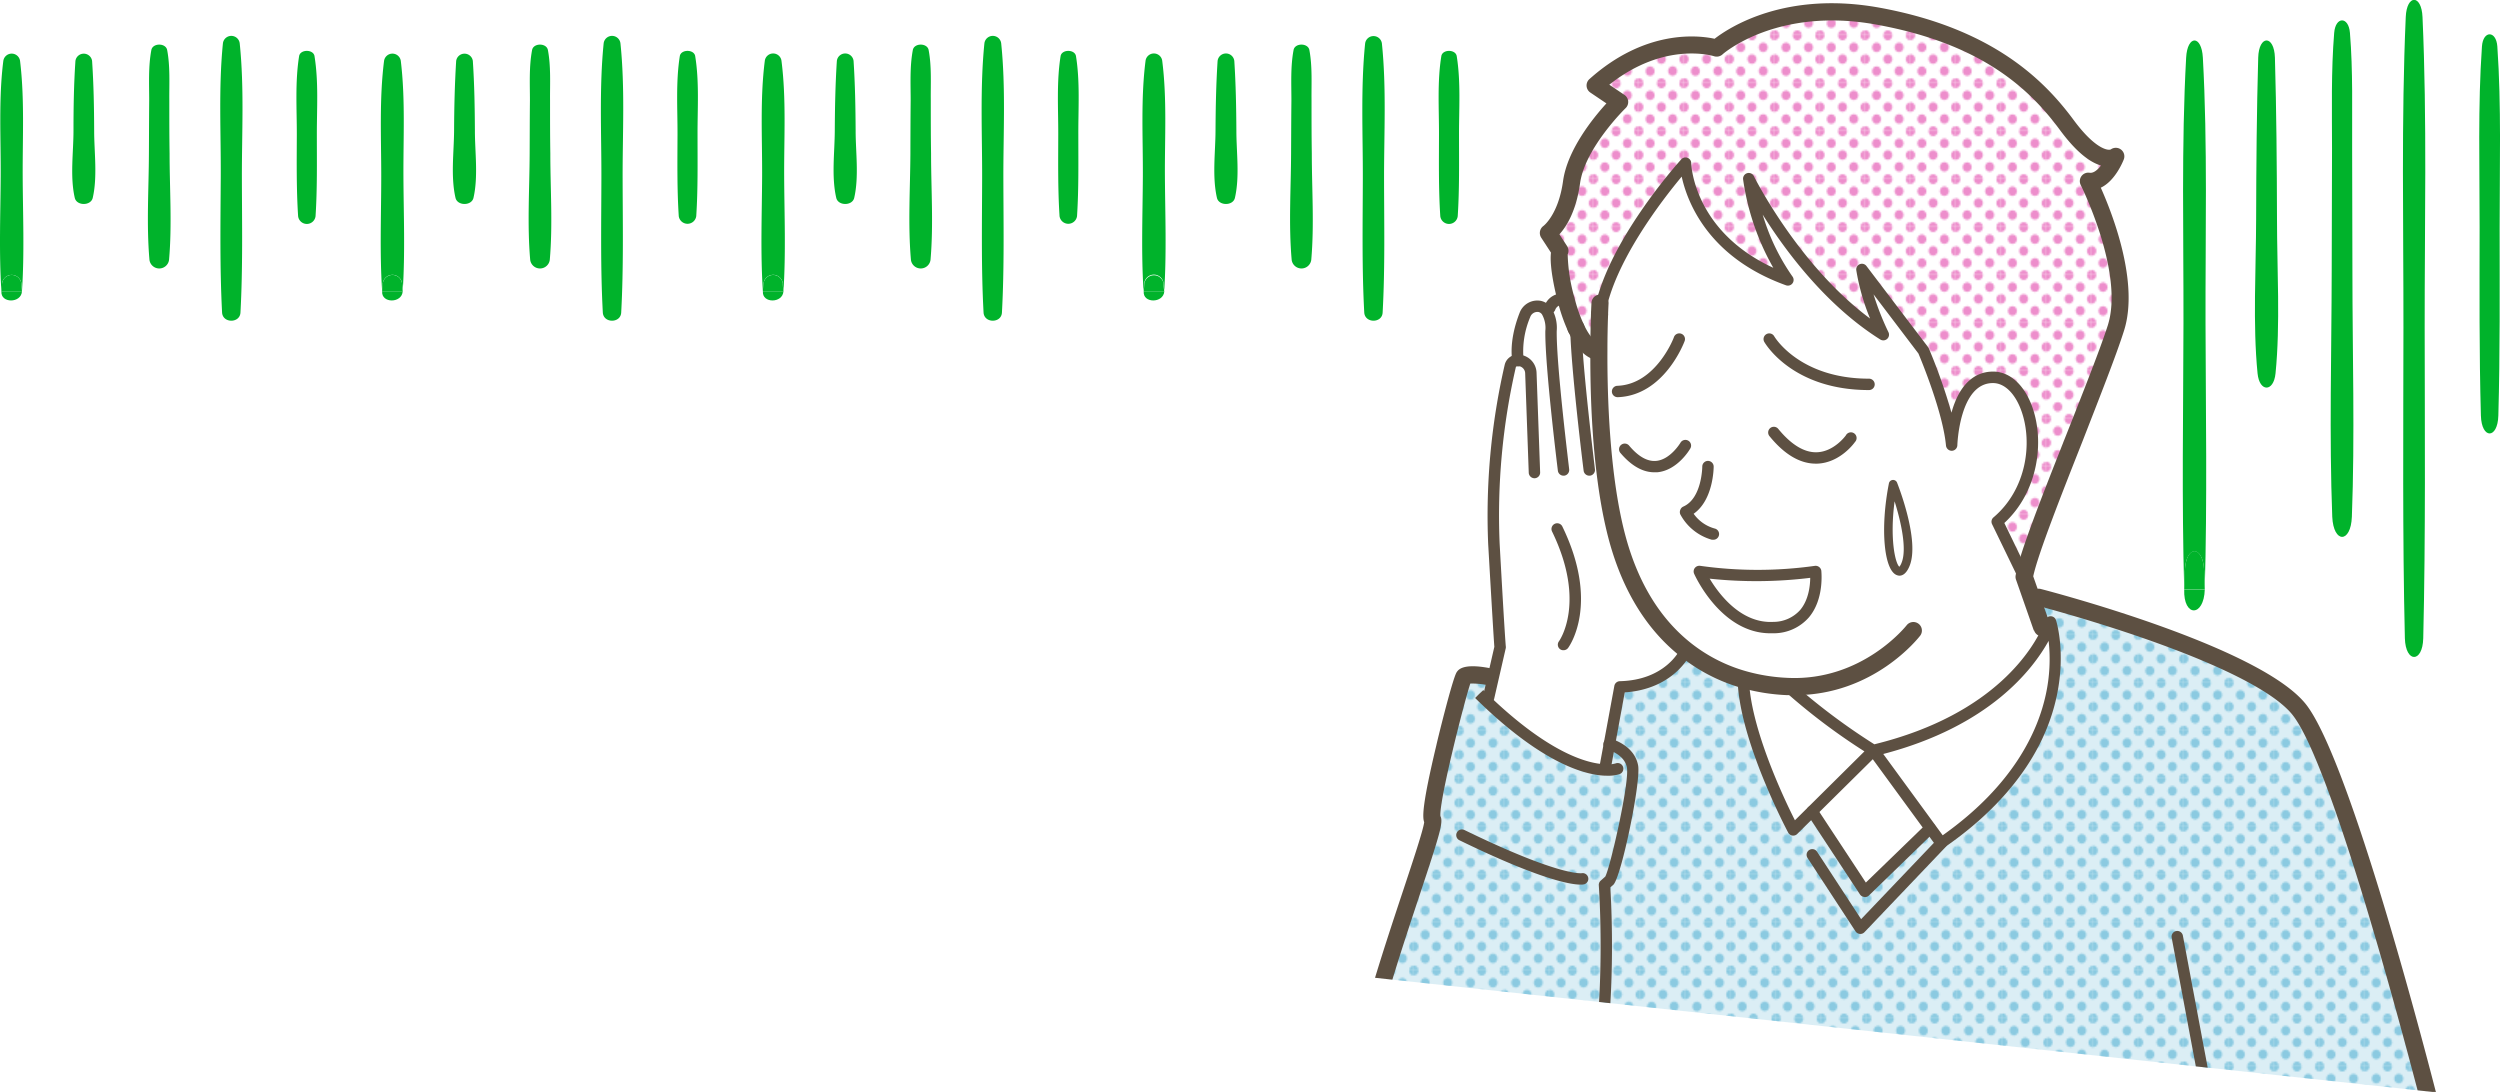 <svg xmlns="http://www.w3.org/2000/svg" xmlns:xlink="http://www.w3.org/1999/xlink" viewBox="0 0 544.27 237.73"><defs><style>.cls-1{fill:none;}.cls-2{fill:#8bcae1;}.cls-3{fill:#ed8ecc;}.cls-4{clip-path:url(#clip-path);}.cls-5{fill:#fff;}.cls-6{fill:#b9dfed;opacity:0.5;}.cls-7{fill:url(#新規パターンスウォッチ_16);}.cls-8{fill:url(#新規パターンスウォッチ_9);}.cls-9{fill:#5d5042;}.cls-10{fill:#00b32b;}</style><clipPath id="clip-path" transform="translate(0 -19.28)"><polygon class="cls-1" points="558.29 260.1 274.79 229.5 274.79 0 558.29 0 558.29 260.1"/></clipPath><pattern id="新規パターンスウォッチ_16" data-name="新規パターンスウォッチ 16" width="28.8" height="28.8" patternTransform="translate(90.91 21.79) scale(0.34 0.36)" patternUnits="userSpaceOnUse" viewBox="0 0 28.8 28.8"><rect class="cls-1" width="28.8" height="28.8"/><path class="cls-2" d="M28.8,31.79a2.88,2.88,0,1,0-2.88-2.88A2.88,2.88,0,0,0,28.8,31.79Z"/><path class="cls-2" d="M14.4,31.79a2.88,2.88,0,1,0-2.88-2.88A2.88,2.88,0,0,0,14.4,31.79Z"/><path class="cls-2" d="M28.8,17.39a2.88,2.88,0,1,0-2.88-2.88A2.88,2.88,0,0,0,28.8,17.39Z"/><path class="cls-2" d="M14.4,17.28a2.88,2.88,0,1,0-2.88-2.88A2.88,2.88,0,0,0,14.4,17.28Z"/><path class="cls-2" d="M7.2,24.59a2.88,2.88,0,1,0-2.88-2.88A2.88,2.88,0,0,0,7.2,24.59Z"/><path class="cls-2" d="M21.6,24.48a2.88,2.88,0,1,0-2.88-2.88A2.88,2.88,0,0,0,21.6,24.48Z"/><path class="cls-2" d="M7.2,10.19A2.88,2.88,0,1,0,4.32,7.31,2.88,2.88,0,0,0,7.2,10.19Z"/><path class="cls-2" d="M21.6,10.19a2.88,2.88,0,1,0-2.88-2.88A2.88,2.88,0,0,0,21.6,10.19Z"/><path class="cls-2" d="M0,31.68a2.79,2.79,0,0,0,2.88-2.77,3,3,0,0,0-2.88-3,2.88,2.88,0,0,0,0,5.76Z"/><path class="cls-2" d="M0,17.28A2.88,2.88,0,0,0,2.88,14.4,2.88,2.88,0,0,0,0,11.52,3.09,3.09,0,0,0-2.88,14.4,2.88,2.88,0,0,0,0,17.28Z"/><path class="cls-2" d="M28.8,3A2.88,2.88,0,0,0,31.68.11a2.88,2.88,0,0,0-5.76,0A2.88,2.88,0,0,0,28.8,3Z"/><path class="cls-2" d="M14.4,3A2.88,2.88,0,0,0,17.28.11a2.88,2.88,0,0,0-5.76,0A2.88,2.88,0,0,0,14.4,3Z"/><path class="cls-2" d="M0,2.88A2.88,2.88,0,0,0,2.88,0,3.09,3.09,0,0,0,0-2.88,2.88,2.88,0,0,0-2.88,0,2.88,2.88,0,0,0,0,2.88Z"/></pattern><pattern id="新規パターンスウォッチ_9" data-name="新規パターンスウォッチ 9" width="28.8" height="28.8" patternTransform="translate(100.44 16.52) scale(0.34 0.36)" patternUnits="userSpaceOnUse" viewBox="0 0 28.8 28.8"><rect class="cls-1" width="28.8" height="28.8"/><path class="cls-3" d="M28.8,31.79a2.88,2.88,0,1,0-2.88-2.88A2.88,2.88,0,0,0,28.8,31.79Z"/><path class="cls-3" d="M14.4,31.79a2.88,2.88,0,1,0-2.88-2.88A2.88,2.88,0,0,0,14.4,31.79Z"/><path class="cls-3" d="M28.8,17.39a2.88,2.88,0,1,0-2.88-2.88A2.88,2.88,0,0,0,28.8,17.39Z"/><path class="cls-3" d="M14.4,17.28a2.88,2.88,0,1,0-2.88-2.88A2.88,2.88,0,0,0,14.4,17.28Z"/><path class="cls-3" d="M7.2,24.59a2.88,2.88,0,1,0-2.88-2.88A2.88,2.88,0,0,0,7.2,24.59Z"/><path class="cls-3" d="M21.6,24.48a2.88,2.88,0,1,0-2.88-2.88A2.88,2.88,0,0,0,21.6,24.48Z"/><path class="cls-3" d="M7.2,10.19A2.88,2.88,0,1,0,4.32,7.31,2.88,2.88,0,0,0,7.2,10.19Z"/><path class="cls-3" d="M21.6,10.19a2.88,2.88,0,1,0-2.88-2.88A2.88,2.88,0,0,0,21.6,10.19Z"/><path class="cls-3" d="M0,31.68a2.79,2.79,0,0,0,2.88-2.77,3,3,0,0,0-2.88-3,2.88,2.88,0,0,0,0,5.76Z"/><path class="cls-3" d="M0,17.28A2.88,2.88,0,0,0,2.88,14.4,2.88,2.88,0,0,0,0,11.52,3.09,3.09,0,0,0-2.88,14.4,2.88,2.88,0,0,0,0,17.28Z"/><path class="cls-3" d="M28.8,3A2.88,2.88,0,0,0,31.68.11a2.88,2.88,0,0,0-5.76,0A2.88,2.88,0,0,0,28.8,3Z"/><path class="cls-3" d="M14.4,3A2.88,2.88,0,0,0,17.28.11a2.88,2.88,0,0,0-5.76,0A2.88,2.88,0,0,0,14.4,3Z"/><path class="cls-3" d="M0,2.88A2.88,2.88,0,0,0,2.88,0,3.09,3.09,0,0,0,0-2.88,2.88,2.88,0,0,0-2.88,0,2.88,2.88,0,0,0,0,2.88Z"/></pattern></defs><g id="レイヤー_2" data-name="レイヤー 2"><g id="イラスト"><g class="cls-4"><path class="cls-5" d="M374.57,29.08s-24.28,1.53-25.07,7,1.25,4.2,1.25,4.2-6.4,9.16-7.81,15.46S337.09,70,337.09,70s1.42,0,2.47,7.24,4.33,55.26,9.94,54.68,8.81,1.14,19,3.63,19.74,4.72,30.82,8.11,40.76,0,40.76,0l22.67-56.54s.25-6.77-3.63-16.94-4.5-11.46-4.5-11.46l5.85-5A25.93,25.93,0,0,1,450,46.53C445.82,41.49,414.69,8.28,374.57,29.08Z" transform="translate(0 -19.28)"/><path class="cls-5" d="M349.31,212s1.85,24.46-2.3,45.06H295.23c2.8-20.26,17.81-57.6,16.64-59.31s6.12-30,6.79-31,5.43-.09,5.43-.09l1,.23-1,4.32-.66.55c13.38,12.79,22,15.05,26,15.22l0-.74.89-4.83s4.35,1.14,5,4.83-3.93,23.85-5,24.81Z" transform="translate(0 -19.28)"/><path class="cls-6" d="M349.31,212s1.85,24.46-2.3,45.06H295.23c2.8-20.26,17.81-57.6,16.64-59.31s6.12-30,6.79-31,5.43-.09,5.43-.09l1,.23-1,4.32-.66.55c13.38,12.79,22,15.05,26,15.22l0-.74.89-4.83s4.35,1.14,5,4.83-3.93,23.85-5,24.81Z" transform="translate(0 -19.28)"/><path class="cls-7" d="M349.31,212s1.85,24.46-2.3,45.06H295.23c2.8-20.26,17.81-57.6,16.64-59.31s6.12-30,6.79-31,5.43-.09,5.43-.09l1,.23-1,4.32-.66.55c13.38,12.79,22,15.05,26,15.22l0-.74.89-4.83s4.35,1.14,5,4.83-3.93,23.85-5,24.81Z" transform="translate(0 -19.28)"/><path class="cls-5" d="M343.1,90.66h0a36.09,36.09,0,0,1-2.18-6.29h0l-.29.08a2.88,2.88,0,0,0-3.2,1.86l-.7.69a2.52,2.52,0,0,0-1.53-1,2.88,2.88,0,0,0-3.2,1.86,20.35,20.35,0,0,0-1.53,9.89h-.06A1.62,1.62,0,0,0,328.83,99a144.91,144.91,0,0,0-3.57,38.71c1.16,20.95,1.35,22.5,1.35,22.5l-1.52,6.64-1,4.32-.66.55c13.38,12.79,22,15.05,26,15.22l0-.74.89-4.83,2.31-12.53c10.86-.3,14.25-7.76,14.25-7.76l.17-.21c-6.78-5.32-12-13.31-14.91-23.93-3.59-13-4.17-30.42-4.12-41.31h-.92C345.58,94.91,344.21,93,343.1,90.66Z" transform="translate(0 -19.28)"/><path class="cls-5" d="M348.23,87.79v0C350.59,72.91,367,54.87,367,54.87s.59,17.53,22.31,25.34a50.22,50.22,0,0,1-8.54-22S391.78,80.66,410,92.11c0,0-3.68-7.38-4.66-14.17L418.74,95.6s5.42,12.6,6.2,20.56c0,0,.39-14.94,9.12-14.74s13.18,20.94.78,31.41l5.81,12c1.36-8,16.1-41.9,20-54.2s-6-31.94-6-31.94c3.69.56,6-5.4,6-5.4s-3.49,2.9-10.66-6.79-18.23-19.59-41.12-23.75-35.1,7-35.1,7-12.8-4.1-26.47,8.14l5.33,3.59s-9.3,9-10.47,17.46-5,11-5,11l2.51,3.89c-.48.43,0,5.4,1.31,10.49h0a36.09,36.09,0,0,0,2.18,6.29h0c1.11,2.37,2.48,4.25,4.07,4.94h.92C348.1,92.29,348.17,89.59,348.23,87.79Z" transform="translate(0 -19.28)"/><path class="cls-8" d="M348.23,87.79v0C350.59,72.91,367,54.87,367,54.87s.59,17.53,22.31,25.34a50.22,50.22,0,0,1-8.54-22S391.78,80.66,410,92.11c0,0-3.68-7.38-4.66-14.17L418.74,95.6s5.42,12.6,6.2,20.56c0,0,.39-14.94,9.12-14.74s13.18,20.94.78,31.41l5.81,12c1.36-8,16.1-41.9,20-54.2s-6-31.94-6-31.94c3.69.56,6-5.4,6-5.4s-3.49,2.9-10.66-6.79-18.23-19.59-41.12-23.75-35.1,7-35.1,7-12.8-4.1-26.47,8.14l5.33,3.59s-9.3,9-10.47,17.46-5,11-5,11l2.51,3.89c-.48.43,0,5.4,1.31,10.49h0a36.09,36.09,0,0,0,2.18,6.29h0c1.11,2.37,2.48,4.25,4.07,4.94h.92C348.1,92.29,348.17,89.59,348.23,87.79Z" transform="translate(0 -19.28)"/><path class="cls-5" d="M347,257c4.15-20.6,2.3-45.06,2.3-45.06l1.08-1c1.09-1,5.7-21.13,5-24.81s-5-4.83-5-4.83l2.31-12.53c10.86-.3,14.25-7.76,14.25-7.76l.17-.21a36.1,36.1,0,0,0,12.44,6.33c.33,12.92,10.86,32.77,10.86,32.77l4.07-4L406,213.35l14.24-13.8,2.4,3.29c32.2-22.11,23.86-48.1,23.86-48.1a10,10,0,0,1-.43,1.11l-1.51.06-2.14-6.08,1.46-.51s46.45,12,56.53,24.28c8.62,10.49,23.73,67.1,28,83.41Z" transform="translate(0 -19.28)"/><path class="cls-6" d="M347,257c4.15-20.6,2.3-45.06,2.3-45.06l1.08-1c1.09-1,5.7-21.13,5-24.81s-5-4.83-5-4.83l2.31-12.53c10.86-.3,14.25-7.76,14.25-7.76l.17-.21a36.1,36.1,0,0,0,12.44,6.33c.33,12.92,10.86,32.77,10.86,32.77l4.07-4L406,213.35l14.24-13.8,2.4,3.29c32.2-22.11,23.86-48.1,23.86-48.1a10,10,0,0,1-.43,1.11l-1.51.06-2.14-6.08,1.46-.51s46.45,12,56.53,24.28c8.62,10.49,23.73,67.1,28,83.41Z" transform="translate(0 -19.28)"/><path class="cls-7" d="M347,257c4.15-20.6,2.3-45.06,2.3-45.06l1.08-1c1.09-1,5.7-21.13,5-24.81s-5-4.83-5-4.83l2.31-12.53c10.86-.3,14.25-7.76,14.25-7.76l.17-.21a36.1,36.1,0,0,0,12.44,6.33c.33,12.92,10.86,32.77,10.86,32.77l4.07-4L406,213.35l14.24-13.8,2.4,3.29c32.2-22.11,23.86-48.1,23.86-48.1a10,10,0,0,1-.43,1.11l-1.51.06-2.14-6.08,1.46-.51s46.45,12,56.53,24.28c8.62,10.49,23.73,67.1,28,83.41Z" transform="translate(0 -19.28)"/><path class="cls-5" d="M379.56,167.17a36.1,36.1,0,0,1-12.44-6.33c-6.78-5.32-12-13.31-14.91-23.93-3.59-13-4.17-30.42-4.12-41.31,0-3.31.08-6,.14-7.81v0C350.59,72.91,367,54.87,367,54.87s.59,17.53,22.31,25.34a50.22,50.22,0,0,1-8.54-22S391.78,80.66,410,92.11c0,0-3.68-7.38-4.66-14.17L418.74,95.6s5.42,12.6,6.2,20.56c0,0,.39-14.94,9.12-14.74s13.18,20.94.78,31.41l5.81,12,1.74,5,2.14,6.08,1.51-.06c-1.84,4.33-10.34,20.16-38.17,26.83,0,0-11-6.78-18.66-14A41.05,41.05,0,0,1,379.56,167.17Zm6.59-11.26c10.47-.58,9.14-12.22,9.14-12.22a89.81,89.81,0,0,1-25.33,0S375.68,156.49,386.15,155.91Zm26-31.23c-2.72,13.77.58,22.7,2.71,17.46S412.14,124.68,412.14,124.68Z" transform="translate(0 -19.28)"/><path class="cls-5" d="M395.29,143.69a89.81,89.81,0,0,1-25.33,0s5.72,12.8,16.19,12.22S395.29,143.69,395.29,143.69Z" transform="translate(0 -19.28)"/><path class="cls-5" d="M394.49,195.91l13.38-13.23s-11-6.78-18.66-14a41.05,41.05,0,0,1-9.65-1.55c.33,12.92,10.86,32.77,10.86,32.77Z" transform="translate(0 -19.28)"/><polygon class="cls-5" points="394.49 176.63 405.97 194.07 420.21 180.27 407.87 163.39 394.49 176.63"/><path class="cls-5" d="M407.87,182.68l12.34,16.87,2.4,3.29c32.2-22.11,23.86-48.1,23.86-48.1a10,10,0,0,1-.43,1.11C444.2,160.18,435.7,176,407.87,182.68Z" transform="translate(0 -19.28)"/><path class="cls-5" d="M412.14,124.68c-2.72,13.77.58,22.7,2.71,17.46S412.14,124.68,412.14,124.68Z" transform="translate(0 -19.28)"/><path class="cls-9" d="M442.77,156.52l-3.87-11.05a1.79,1.79,0,0,1-.08-.92c.81-4.76,5.79-17.37,11.07-30.72,3.77-9.54,7.33-18.55,9-23.73,3.61-11.45-5.8-30.35-5.9-30.54a1.87,1.87,0,0,1,.16-1.93,1.84,1.84,0,0,1,1.78-.74c.85.13,1.73-.62,2.47-1.57-2.73-.81-5.71-3.38-8.89-7.68-6.27-8.48-16.48-18.76-40-23C386.9,20.68,375.1,31,375,31.13a1.9,1.9,0,0,1-1.81.4c-.46-.15-10.93-3.25-22.83,6.19l3.29,2.22a1.86,1.86,0,0,1,.26,2.88c-.09.08-8.86,8.68-9.92,16.38-.85,6.11-3,9.46-4.49,11.09l1.67,2.57a1.89,1.89,0,0,1,.13,1.81,37.26,37.26,0,0,0,1.37,9.07l.06.17a33.13,33.13,0,0,0,2.07,6,1.86,1.86,0,1,1-3.37,1.59A37.62,37.62,0,0,1,339.16,85a1.09,1.09,0,0,1-.05-.17c-.37-1.4-1.84-7.34-1.45-10.55L335.52,71a1.89,1.89,0,0,1,.5-2.53s3.26-2.43,4.27-9.78c.94-6.84,6.62-13.81,9.44-16.9l-3.5-2.36a1.86,1.86,0,0,1-.2-2.93c12.22-10.94,23.8-9.53,27.25-8.78,3.16-2.45,15.39-10.49,35.9-6.77,25,4.56,36.12,16.15,42.28,24.47,4.58,6.19,7.41,6.7,8.08,6.39A1.86,1.86,0,0,1,462.36,54c-.23.59-1.93,4.7-5,6.14,2.52,5.64,8.38,20.59,5.07,31.08-1.67,5.32-5.26,14.38-9,24-4.59,11.62-9.77,24.73-10.78,29.53l3.71,10.57a1.86,1.86,0,1,1-3.51,1.23ZM340.86,75.25Zm0,0ZM459.44,51.89Zm0,0h0Z" transform="translate(0 -19.28)"/><path class="cls-9" d="M347.17,97.46a1.86,1.86,0,0,0,.74-3.57c-.58-.25-1.76-1.11-3.12-4a1.86,1.86,0,0,0-3.37,1.58c1.43,3.06,3.12,5,5,5.85A1.76,1.76,0,0,0,347.17,97.46Z" transform="translate(0 -19.28)"/><path class="cls-9" d="M324.1,172.38a1.24,1.24,0,0,0,1.2-1l2.52-11a1.23,1.23,0,0,0,0-.43c0-.06-.22-2.11-1.34-22.41A144.23,144.23,0,0,1,330,99.26a.38.38,0,0,1,.37-.29,1.62,1.62,0,0,1,1.67,1.54l.78,21.69a1.26,1.26,0,0,0,1.29,1.2,1.24,1.24,0,0,0,1.19-1.29l-.78-21.68a4.07,4.07,0,0,0-4.09-3.94,2.87,2.87,0,0,0-2.84,2.19,146.31,146.31,0,0,0-3.6,39.06c1,17.41,1.27,21.46,1.34,22.35l-2.47,10.77a1.22,1.22,0,0,0,.93,1.48A.86.86,0,0,0,324.1,172.38Z" transform="translate(0 -19.28)"/><path class="cls-9" d="M340.39,122.84h.15a1.25,1.25,0,0,0,1.08-1.39c0-.22-2.8-22.6-2.71-30.1a8.33,8.33,0,0,0-1.19-5.06,3.7,3.7,0,0,0-2.26-1.51,4.12,4.12,0,0,0-4.63,2.61c-.85,2.16-2.2,6.4-1.59,10.53a1.24,1.24,0,1,0,2.45-.36,19.17,19.17,0,0,1,1.45-9.25,1.66,1.66,0,0,1,1.78-1.11,1.24,1.24,0,0,1,.79.54,6,6,0,0,1,.72,3.58c-.09,7.66,2.62,29.51,2.73,30.44A1.24,1.24,0,0,0,340.39,122.84Z" transform="translate(0 -19.28)"/><path class="cls-9" d="M337.42,87.55a1.25,1.25,0,0,0,1.15-.78,1.66,1.66,0,0,1,1.78-1.11,1.24,1.24,0,1,0,.53-2.42,4.09,4.09,0,0,0-4.61,2.6,1.24,1.24,0,0,0,.69,1.62A1.22,1.22,0,0,0,337.42,87.55Z" transform="translate(0 -19.28)"/><path class="cls-9" d="M346,122.84h.15a1.25,1.25,0,0,0,1.08-1.39c0-.22-2.79-22.5-2.9-30.79a1.24,1.24,0,0,0-1.24-1.23h0a1.23,1.23,0,0,0-1.24,1.24c.11,8.45,2.8,30.17,2.92,31.09A1.24,1.24,0,0,0,346,122.84Z" transform="translate(0 -19.28)"/><path class="cls-9" d="M349.5,187.41a1.24,1.24,0,0,0,1.22-1l3-16.39c10.71-.73,14.19-8.11,14.34-8.44a1.24,1.24,0,0,0-2.26-1c-.13.29-3.27,6.77-13.15,7a1.25,1.25,0,0,0-1.19,1l-3.2,17.35a1.25,1.25,0,0,0,1,1.45Z" transform="translate(0 -19.28)"/><path class="cls-9" d="M350,188.16a7.81,7.81,0,0,0,2.62-.36,1.24,1.24,0,0,0-.88-2.32,6.21,6.21,0,0,1-2.26.19c-3.78-.15-12.07-2.29-25.23-14.88-.44-.41-.88-.84-1.32-1.27l-.91.84-.87.88c.5.5.94.93,1.39,1.35,13.75,13.14,22.71,15.39,26.83,15.56Z" transform="translate(0 -19.28)"/><path class="cls-9" d="M323.76,168.42a17.85,17.85,0,0,0-3.66-.33c-1.37,4.13-6.81,25.57-6.51,28.86.65,1.31,0,3.56-4.48,17.06-4.2,12.64-10.29,31-12,43h-3.76c1.64-12.3,7.68-30.48,12.23-44.17,2.1-6.34,4.28-12.88,4.48-14.58-.42-1.08-.41-3.93,2.67-16.83,0-.15,3.5-14.51,4.41-15.82.37-.54,1.37-2,7.29-.85a1.86,1.86,0,0,1-.67,3.66Z" transform="translate(0 -19.28)"/><path class="cls-9" d="M526.42,257C522,240.17,507.2,184.83,499,174.79c-3.91-4.76-14.7-10.34-31.21-16.17-12.66-4.46-24.24-7.47-24.36-7.5a1.86,1.86,0,1,1,.93-3.6c1.92.5,47.16,12.31,57.51,24.9,9,11,24.34,68.7,28.44,84.59Z" transform="translate(0 -19.28)"/><path class="cls-9" d="M310.34,198.75Z" transform="translate(0 -19.28)"/><path class="cls-9" d="M350.58,212.47c.25,3.93,1.4,25.83-2.31,44.54h-2.53c4.13-20.26,2.35-44.7,2.33-45a1.23,1.23,0,0,1,.41-1l1-.89c1.07-1.95,5.31-20.52,4.71-23.75-.52-2.85-4.08-3.85-4.12-3.86a1.24,1.24,0,1,1,.64-2.39c.21.05,5.12,1.4,5.92,5.8.66,3.57-3.69,24.44-5.41,26Z" transform="translate(0 -19.28)"/><path class="cls-9" d="M349.57,210.06h0Z" transform="translate(0 -19.28)"/><path class="cls-9" d="M344.11,211.87a3.35,3.35,0,0,0,.77-.07,1.24,1.24,0,0,0-.58-2.41c-.3,0-5.17.48-25.48-9.41a1.24,1.24,0,0,0-1.09,2.23C335.56,210.89,342.08,211.87,344.11,211.87Z" transform="translate(0 -19.28)"/><path class="cls-9" d="M340.39,160.84a1.25,1.25,0,0,0,1-.5c.28-.39,6.92-9.63-1.26-26.45A1.24,1.24,0,1,0,337.9,135c7.53,15.49,1.56,23.81,1.5,23.89a1.23,1.23,0,0,0,.25,1.73A1.2,1.2,0,0,0,340.39,160.84Z" transform="translate(0 -19.28)"/><path class="cls-9" d="M390.72,170.62c17.22,0,26.94-12.45,27.36-13a1.86,1.86,0,0,0-2.95-2.26c-.09.12-9.62,12.22-25.84,11.5a39.47,39.47,0,0,1-9.22-1.47,34.43,34.43,0,0,1-11.8-6c-6.71-5.26-11.51-13-14.27-23-3.63-13.17-4.1-31.22-4.05-40.8,0-2.65.05-5.26.14-7.76a1.86,1.86,0,0,0-3.72-.13c-.09,2.54-.13,5.19-.14,7.87-.06,11.94.62,28.89,4.19,41.81,3,10.77,8.21,19.14,15.55,24.9A37.73,37.73,0,0,0,379,169a43.07,43.07,0,0,0,10.08,1.62C389.66,170.6,390.19,170.62,390.72,170.62Z" transform="translate(0 -19.28)"/><path class="cls-9" d="M348.23,89.63a1.86,1.86,0,0,0,1.86-1.8c.05-1.5.1-2.36.1-2.37a1.86,1.86,0,1,0-3.71-.23s-.06.9-.11,2.48a1.87,1.87,0,0,0,1.8,1.92Z" transform="translate(0 -19.28)"/><path class="cls-9" d="M440.65,146.1a1.16,1.16,0,0,0,.54-.13,1.23,1.23,0,0,0,.58-1.65l-5.41-11.18c7.43-6.87,8.74-17.75,6.11-25.19-1.69-4.79-4.83-7.7-8.39-7.77-2.9-.06-6.84,1.3-9,8.16-.08.26-.16.52-.23.79a120.2,120.2,0,0,0-4.93-14,1.35,1.35,0,0,0-.15-.26L406.34,77.19a1.23,1.23,0,0,0-1.46-.39,1.24,1.24,0,0,0-.75,1.32,47.63,47.63,0,0,0,3,10.51c-15.63-11.61-25.2-30.81-25.3-31a1.24,1.24,0,0,0-1.48-.64,1.25,1.25,0,0,0-.86,1.36,54.3,54.3,0,0,0,6.57,19.23c-17.1-7.88-17.85-22.11-17.87-22.75A1.24,1.24,0,0,0,366,54c-.68.75-16.63,18.5-19,33.54a.22.22,0,0,0,0,.08c-.06.34-.1.68-.14,1a1.27,1.27,0,0,0,1.08,1.41,1.21,1.21,0,0,0,1.37-1V89c0-.32.08-.65.13-1a.28.28,0,0,0,0-.09c1.86-11.46,12.46-25.11,16.68-30.18,1.19,5.47,5.73,17.55,22.7,23.66a1.24,1.24,0,0,0,1.4-1.93A46.53,46.53,0,0,1,383.75,66c4.81,7.68,13.64,19.68,25.6,27.19a1.24,1.24,0,0,0,1.77-1.61,59.86,59.86,0,0,1-3.24-8.22l9.78,12.89c.58,1.38,5.34,12.83,6,20.06a1.27,1.27,0,0,0,1.28,1.11,1.24,1.24,0,0,0,1.19-1.2c0-.14.45-13.54,7.72-13.54H434c2.49.06,4.77,2.35,6.1,6.13,2.43,6.87,1.12,17-6.09,23.1a1.23,1.23,0,0,0-.32,1.49l5.82,12A1.23,1.23,0,0,0,440.65,146.1Z" transform="translate(0 -19.28)"/><path class="cls-9" d="M406.9,104.2a1.24,1.24,0,1,0,0-2.48c-15.2,0-20.59-9.14-20.64-9.23a1.24,1.24,0,0,0-2.16,1.23C384.35,94.15,390.28,104.2,406.9,104.2Z" transform="translate(0 -19.28)"/><path class="cls-9" d="M352.21,105.75h.05c10-.41,14.32-11.73,14.5-12.22a1.24,1.24,0,0,0-2.33-.86c0,.11-3.9,10.26-12.27,10.6a1.24,1.24,0,0,0,0,2.48Z" transform="translate(0 -19.28)"/><path class="cls-9" d="M395.31,120.22h.33c5-.19,8.08-4.53,8.21-4.72a1.24,1.24,0,1,0-2-1.42c-.05.07-2.56,3.53-6.29,3.66-2.72.1-5.58-1.62-8.42-5.09a1.24,1.24,0,0,0-1.74-.18,1.25,1.25,0,0,0-.18,1.75C388.45,118.2,391.85,120.22,395.31,120.22Z" transform="translate(0 -19.28)"/><path class="cls-9" d="M360.16,122.1c.21,0,.41,0,.62,0,4.43-.4,7.13-5,7.25-5.25a1.24,1.24,0,0,0-2.15-1.23h0s-2.2,3.73-5.33,4c-1.89.17-3.85-.93-5.84-3.28a1.24,1.24,0,1,0-1.89,1.6C355.17,120.7,357.64,122.1,360.16,122.1Z" transform="translate(0 -19.28)"/><path class="cls-9" d="M373,136.79a1.24,1.24,0,0,0,.29-2.45,8.27,8.27,0,0,1-4.57-3.21c4.3-3,4.36-9.95,4.36-10.27a1.25,1.25,0,0,0-1.24-1.24h0a1.24,1.24,0,0,0-1.24,1.24c0,.07-.07,6.92-4.12,8.7a1.21,1.21,0,0,0-.66.71,1.24,1.24,0,0,0,0,1,11.26,11.26,0,0,0,6.84,5.51Z" transform="translate(0 -19.28)"/><path class="cls-9" d="M368.83,144.2a1.24,1.24,0,0,1,.15-1.27,1.26,1.26,0,0,1,1.2-.46,89.48,89.48,0,0,0,24.94,0,1.26,1.26,0,0,1,1.4,1.09c0,.25.66,6.13-2.7,10.12a10.18,10.18,0,0,1-7.6,3.47q-.39,0-.78,0C374.75,157.17,369.07,144.74,368.83,144.2Zm3.38,1.06c2.05,3.42,6.86,9.8,13.87,9.41a7.82,7.82,0,0,0,5.83-2.59c1.85-2.19,2.17-5.28,2.19-7A96.06,96.06,0,0,1,372.21,145.26Z" transform="translate(0 -19.28)"/><path class="cls-9" d="M413.05,144.52c-2.91-.87-3.75-10.22-1.82-20a.93.93,0,0,1,1.78-.16c.2.52,5,12.63,2.71,18.15-.7,1.71-1.56,2.1-2.2,2.1A1.61,1.61,0,0,1,413.05,144.52Zm.35-1.78h0Zm.1-.07a2.84,2.84,0,0,0,.49-.88c1.23-3-.19-9.12-1.52-13.37C411.41,136.47,412.57,141.84,413.5,142.67Z" transform="translate(0 -19.28)"/><path class="cls-9" d="M421.61,203.57l-13.89-19-16.43,16.25a1.24,1.24,0,0,1-2-.3c-.44-.83-10.68-20.26-11-33.31a1.24,1.24,0,0,1,1.2-1.28,1.29,1.29,0,0,1,1.28,1.21c.27,10.46,7.55,25.9,10,30.72l15.13-15a135.19,135.19,0,0,1-17.53-13.26,1.24,1.24,0,1,1,1.69-1.81,138.42,138.42,0,0,0,18,13.53c26.7-6.56,34.92-21.53,36.82-26,.26-.61.37-1,.37-1a1.25,1.25,0,0,1,1.18-.88h0a1.24,1.24,0,0,1,1.18.86c.09.28,2.16,6.92.18,16.4-3.29,15.71-15.15,26.67-24.51,33.1a1.23,1.23,0,0,1-.7.22A1.26,1.26,0,0,1,421.61,203.57ZM410,183.43l12.94,17.7c15.46-10.95,20.76-22.72,22.47-30.74A36.08,36.08,0,0,0,446,158.8C442.55,165.05,433.1,177.39,410,183.43Z" transform="translate(0 -19.28)"/><path class="cls-9" d="M406,214.59a1.24,1.24,0,0,0,.86-.34l14.24-13.81a1.24,1.24,0,0,0-1.72-1.78l-13.17,12.76-10.63-16.15a1.24,1.24,0,0,0-2.3.63,1.27,1.27,0,0,0,.2.69L404.93,214a1.25,1.25,0,0,0,.9.55Z" transform="translate(0 -19.28)"/><path class="cls-9" d="M479.09,257l-6.3-33.58a1.24,1.24,0,0,1,2.44-.45l6.39,34Z" transform="translate(0 -19.28)"/><path class="cls-9" d="M405,222.61a1.23,1.23,0,0,0,.9-.38l17.66-18.53a1.24,1.24,0,1,0-1.79-1.71l-16.59,17.4-9.6-14.7a1.24,1.24,0,0,0-2.08,1.35l10.46,16a1.26,1.26,0,0,0,.93.56Z" transform="translate(0 -19.28)"/></g><path class="cls-10" d="M65.12,31.5c.25-1.52,3.11-1.52,3.35,0,.91,5.6.5,11.45.51,17.1,0,5.91.1,11.82-.28,17.72a1.91,1.91,0,0,1-3.8,0c-.38-5.9-.3-11.81-.28-17.72C64.63,43,64.22,37.1,65.12,31.5Z" transform="translate(0 -19.28)"/><path class="cls-10" d="M48.53,28.74a1.84,1.84,0,0,1,3.66,0c1,9.68.45,19.58.47,29.3s.22,19.54-.31,29.29c-.13,2.36-3.85,2.36-4,0C47.84,77.58,48,67.81,48.06,58S47.56,38.42,48.53,28.74Z" transform="translate(0 -19.28)"/><path class="cls-10" d="M32.48,41.17c0-3.62-.21-7.38.47-11,.3-1.57,3.14-1.57,3.44,0,.68,3.58.44,7.32.47,11,0,3.85,0,7.71.06,11.57,0,7.66.56,15.48-.12,23.13a2.15,2.15,0,0,1-4.26,0c-.67-7.65-.15-15.47-.12-23.13C32.44,48.88,32.45,45,32.48,41.17Z" transform="translate(0 -19.28)"/><path class="cls-10" d="M16.42,32.56a1.83,1.83,0,0,1,3.63,0c.34,5.06.43,10.1.45,15.17,0,4.71.75,10-.31,14.63-.41,1.77-3.5,1.77-3.91,0C15.22,57.74,16,52.44,16,47.73,16,42.66,16.08,37.62,16.42,32.56Z" transform="translate(0 -19.28)"/><path class="cls-10" d="M.31,82.72H4.78C4.61,85.35.1,85.35.31,82.72Z" transform="translate(0 -19.28)"/><path class="cls-10" d="M.72,32.56a1.84,1.84,0,0,1,3.65,0c1,8.26.53,16.77.57,25.08s.4,16.75-.16,25.08c0-.59-.09-1.17-.14-1.75A2.11,2.11,0,0,0,.45,81c0,.58-.09,1.16-.14,1.75C-.24,74.39.1,66,.15,57.64S-.32,40.82.72,32.56Z" transform="translate(0 -19.28)"/><path class="cls-10" d="M4.64,81c.05.58.1,1.16.14,1.75H.31c0-.59.09-1.17.14-1.75A2.11,2.11,0,0,1,4.64,81Z" transform="translate(0 -19.28)"/><path class="cls-10" d="M148,31.5c.25-1.52,3.11-1.52,3.35,0,.91,5.6.49,11.45.51,17.1,0,5.91.1,11.82-.28,17.72a1.92,1.92,0,0,1-3.81,0c-.38-5.9-.29-11.81-.27-17.72C147.52,43,147.11,37.1,148,31.5Z" transform="translate(0 -19.28)"/><path class="cls-10" d="M131.42,28.74a1.84,1.84,0,0,1,3.66,0c1,9.68.45,19.58.47,29.3s.22,19.54-.31,29.29c-.13,2.36-3.85,2.36-4,0-.53-9.75-.33-19.52-.31-29.29S130.45,38.42,131.42,28.74Z" transform="translate(0 -19.28)"/><path class="cls-10" d="M115.37,41.17c0-3.62-.21-7.38.47-11,.3-1.57,3.14-1.57,3.44,0,.68,3.58.44,7.32.47,11,0,3.85,0,7.71.06,11.57,0,7.66.55,15.48-.12,23.13a2.15,2.15,0,0,1-4.26,0c-.67-7.65-.15-15.47-.12-23.13C115.33,48.88,115.33,45,115.37,41.17Z" transform="translate(0 -19.28)"/><path class="cls-10" d="M99.31,32.56a1.83,1.83,0,0,1,3.63,0c.34,5.06.42,10.1.45,15.17,0,4.71.75,10-.31,14.63-.41,1.77-3.5,1.77-3.91,0-1.07-4.62-.34-9.92-.31-14.63C98.88,42.66,99,37.62,99.31,32.56Z" transform="translate(0 -19.28)"/><path class="cls-10" d="M83.61,32.56a1.84,1.84,0,0,1,3.65,0c1,8.26.53,16.77.57,25.08s.39,16.75-.16,25.08c0-.59-.09-1.17-.14-1.75a2.11,2.11,0,0,0-4.19,0c0,.58-.1,1.16-.14,1.75C82.64,74.39,83,66,83,57.64S82.57,40.82,83.61,32.56Z" transform="translate(0 -19.28)"/><path class="cls-10" d="M83.2,82.72h4.47C87.49,85.35,83,85.35,83.2,82.72Z" transform="translate(0 -19.28)"/><path class="cls-10" d="M87.53,81c0,.58.09,1.16.14,1.75H83.2c0-.59.09-1.17.14-1.75A2.11,2.11,0,0,1,87.53,81Z" transform="translate(0 -19.28)"/><path class="cls-10" d="M230.9,31.5c.25-1.52,3.1-1.52,3.35,0,.9,5.6.49,11.45.51,17.1,0,5.91.1,11.82-.28,17.72a1.92,1.92,0,0,1-3.81,0c-.38-5.9-.29-11.81-.28-17.72C230.41,43,230,37.1,230.9,31.5Z" transform="translate(0 -19.28)"/><path class="cls-10" d="M214.31,28.74a1.84,1.84,0,0,1,3.66,0c1,9.68.45,19.58.47,29.3s.22,19.54-.31,29.29c-.13,2.36-3.85,2.36-4,0-.53-9.75-.33-19.52-.31-29.29S213.34,38.42,214.31,28.74Z" transform="translate(0 -19.28)"/><path class="cls-10" d="M198.26,41.17c0-3.62-.21-7.38.47-11,.3-1.57,3.14-1.57,3.44,0,.68,3.58.43,7.32.47,11,0,3.85,0,7.71.06,11.57,0,7.66.55,15.48-.12,23.13a2.15,2.15,0,0,1-4.26,0c-.67-7.65-.16-15.47-.12-23.13C198.21,48.88,198.22,45,198.26,41.17Z" transform="translate(0 -19.28)"/><path class="cls-10" d="M182.19,32.56a1.83,1.83,0,0,1,3.64,0c.33,5.06.42,10.1.45,15.17,0,4.71.75,10-.31,14.63-.41,1.77-3.5,1.77-3.91,0-1.07-4.62-.34-9.92-.32-14.63C181.77,42.66,181.86,37.62,182.19,32.56Z" transform="translate(0 -19.28)"/><path class="cls-10" d="M166.09,82.72h4.47C170.38,85.35,165.88,85.35,166.09,82.72Z" transform="translate(0 -19.28)"/><path class="cls-10" d="M166.5,32.56a1.83,1.83,0,0,1,3.64,0c1.05,8.26.54,16.77.58,25.08s.39,16.75-.16,25.08c-.05-.59-.1-1.17-.14-1.75a2.11,2.11,0,0,0-4.19,0c0,.58-.1,1.16-.14,1.75-.56-8.33-.21-16.74-.17-25.08S165.45,40.82,166.5,32.56Z" transform="translate(0 -19.28)"/><path class="cls-10" d="M170.42,81c0,.58.09,1.16.14,1.75h-4.47c0-.59.09-1.17.14-1.75A2.11,2.11,0,0,1,170.42,81Z" transform="translate(0 -19.28)"/><path class="cls-10" d="M313.79,31.5c.24-1.52,3.1-1.52,3.35,0,.9,5.6.49,11.45.5,17.1,0,5.91.1,11.82-.28,17.72a1.91,1.91,0,0,1-3.8,0c-.38-5.9-.29-11.81-.28-17.72C313.3,43,312.88,37.1,313.79,31.5Z" transform="translate(0 -19.28)"/><path class="cls-10" d="M297.2,28.74a1.84,1.84,0,0,1,3.65,0c1,9.68.46,19.58.47,29.3s.23,19.54-.31,29.29c-.12,2.36-3.84,2.36-4,0-.53-9.75-.33-19.52-.31-29.29S296.22,38.42,297.2,28.74Z" transform="translate(0 -19.28)"/><path class="cls-10" d="M281.15,41.17c0-3.62-.21-7.38.47-11,.29-1.57,3.14-1.57,3.44,0,.67,3.58.43,7.32.47,11,0,3.85,0,7.71.06,11.57,0,7.66.55,15.48-.12,23.13a2.15,2.15,0,0,1-4.26,0c-.68-7.65-.16-15.47-.13-23.13C281.1,48.88,281.11,45,281.15,41.17Z" transform="translate(0 -19.28)"/><path class="cls-10" d="M265.08,32.56a1.83,1.83,0,0,1,3.64,0c.33,5.06.42,10.1.45,15.17,0,4.71.75,10-.32,14.63-.4,1.77-3.5,1.77-3.91,0-1.06-4.62-.33-9.92-.31-14.63C264.66,42.66,264.75,37.62,265.08,32.56Z" transform="translate(0 -19.28)"/><path class="cls-10" d="M249,82.72h4.48C253.27,85.35,248.76,85.35,249,82.72Z" transform="translate(0 -19.28)"/><path class="cls-10" d="M249.39,32.56a1.83,1.83,0,0,1,3.64,0c1.05,8.26.53,16.77.58,25.08s.39,16.75-.16,25.08c0-.59-.1-1.17-.14-1.75a2.11,2.11,0,0,0-4.2,0c0,.58-.09,1.16-.14,1.75-.55-8.33-.2-16.74-.16-25.08S248.34,40.82,249.39,32.56Z" transform="translate(0 -19.28)"/><path class="cls-10" d="M253.31,81c0,.58.09,1.16.14,1.75H249c.05-.59.1-1.17.14-1.75A2.11,2.11,0,0,1,253.31,81Z" transform="translate(0 -19.28)"/><path class="cls-10" d="M540.34,29.39c.24-3.52,3.1-3.52,3.35,0,.9,12.93.49,26.43.5,39.47,0,13.64.1,27.27-.28,40.89-.14,5.19-3.66,5.2-3.8,0-.38-13.62-.29-27.25-.28-40.89C539.85,55.81,539.43,42.32,540.34,29.39Z" transform="translate(0 -19.28)"/><path class="cls-10" d="M523.75,23c.21-5,3.44-5,3.65,0,1,22.35.45,45.2.47,67.62s.22,45.1-.31,67.62c-.13,5.42-3.84,5.43-4,0-.53-22.52-.33-45.07-.31-67.62S522.77,45.36,523.75,23Z" transform="translate(0 -19.28)"/><path class="cls-10" d="M507.7,51.7c0-8.36-.21-17,.47-25.27.29-3.61,3.14-3.62,3.43,0,.68,8.26.44,16.91.48,25.27q0,13.35.06,26.7c0,17.7.55,35.75-.12,53.4-.23,5.81-4,5.82-4.27,0-.67-17.65-.15-35.7-.12-53.4Q507.66,65.05,507.7,51.7Z" transform="translate(0 -19.28)"/><path class="cls-10" d="M491.63,31.84c.14-5,3.49-5,3.64,0,.33,11.68.42,23.31.45,35,0,10.85.75,23.1-.32,33.74-.41,4.11-3.5,4.11-3.91,0-1.06-10.65-.33-22.89-.31-33.74C491.21,55.15,491.3,43.52,491.63,31.84Z" transform="translate(0 -19.28)"/><path class="cls-10" d="M475.52,147.6H480C479.82,153.68,475.31,153.69,475.52,147.6Z" transform="translate(0 -19.28)"/><path class="cls-10" d="M475.94,31.84c.27-5,3.37-5,3.64,0,1.05,19.06.53,38.71.58,57.88s.39,38.65-.17,57.88c0-1.35-.09-2.69-.13-4-.2-5.73-4-5.72-4.2,0,0,1.35-.09,2.69-.14,4-.55-19.23-.2-38.63-.16-57.88S474.89,50.9,475.94,31.84Z" transform="translate(0 -19.28)"/><path class="cls-10" d="M479.86,143.56c0,1.35.09,2.69.13,4h-4.47c.05-1.35.1-2.69.14-4C475.86,137.84,479.66,137.83,479.86,143.56Z" transform="translate(0 -19.28)"/></g></g></svg>